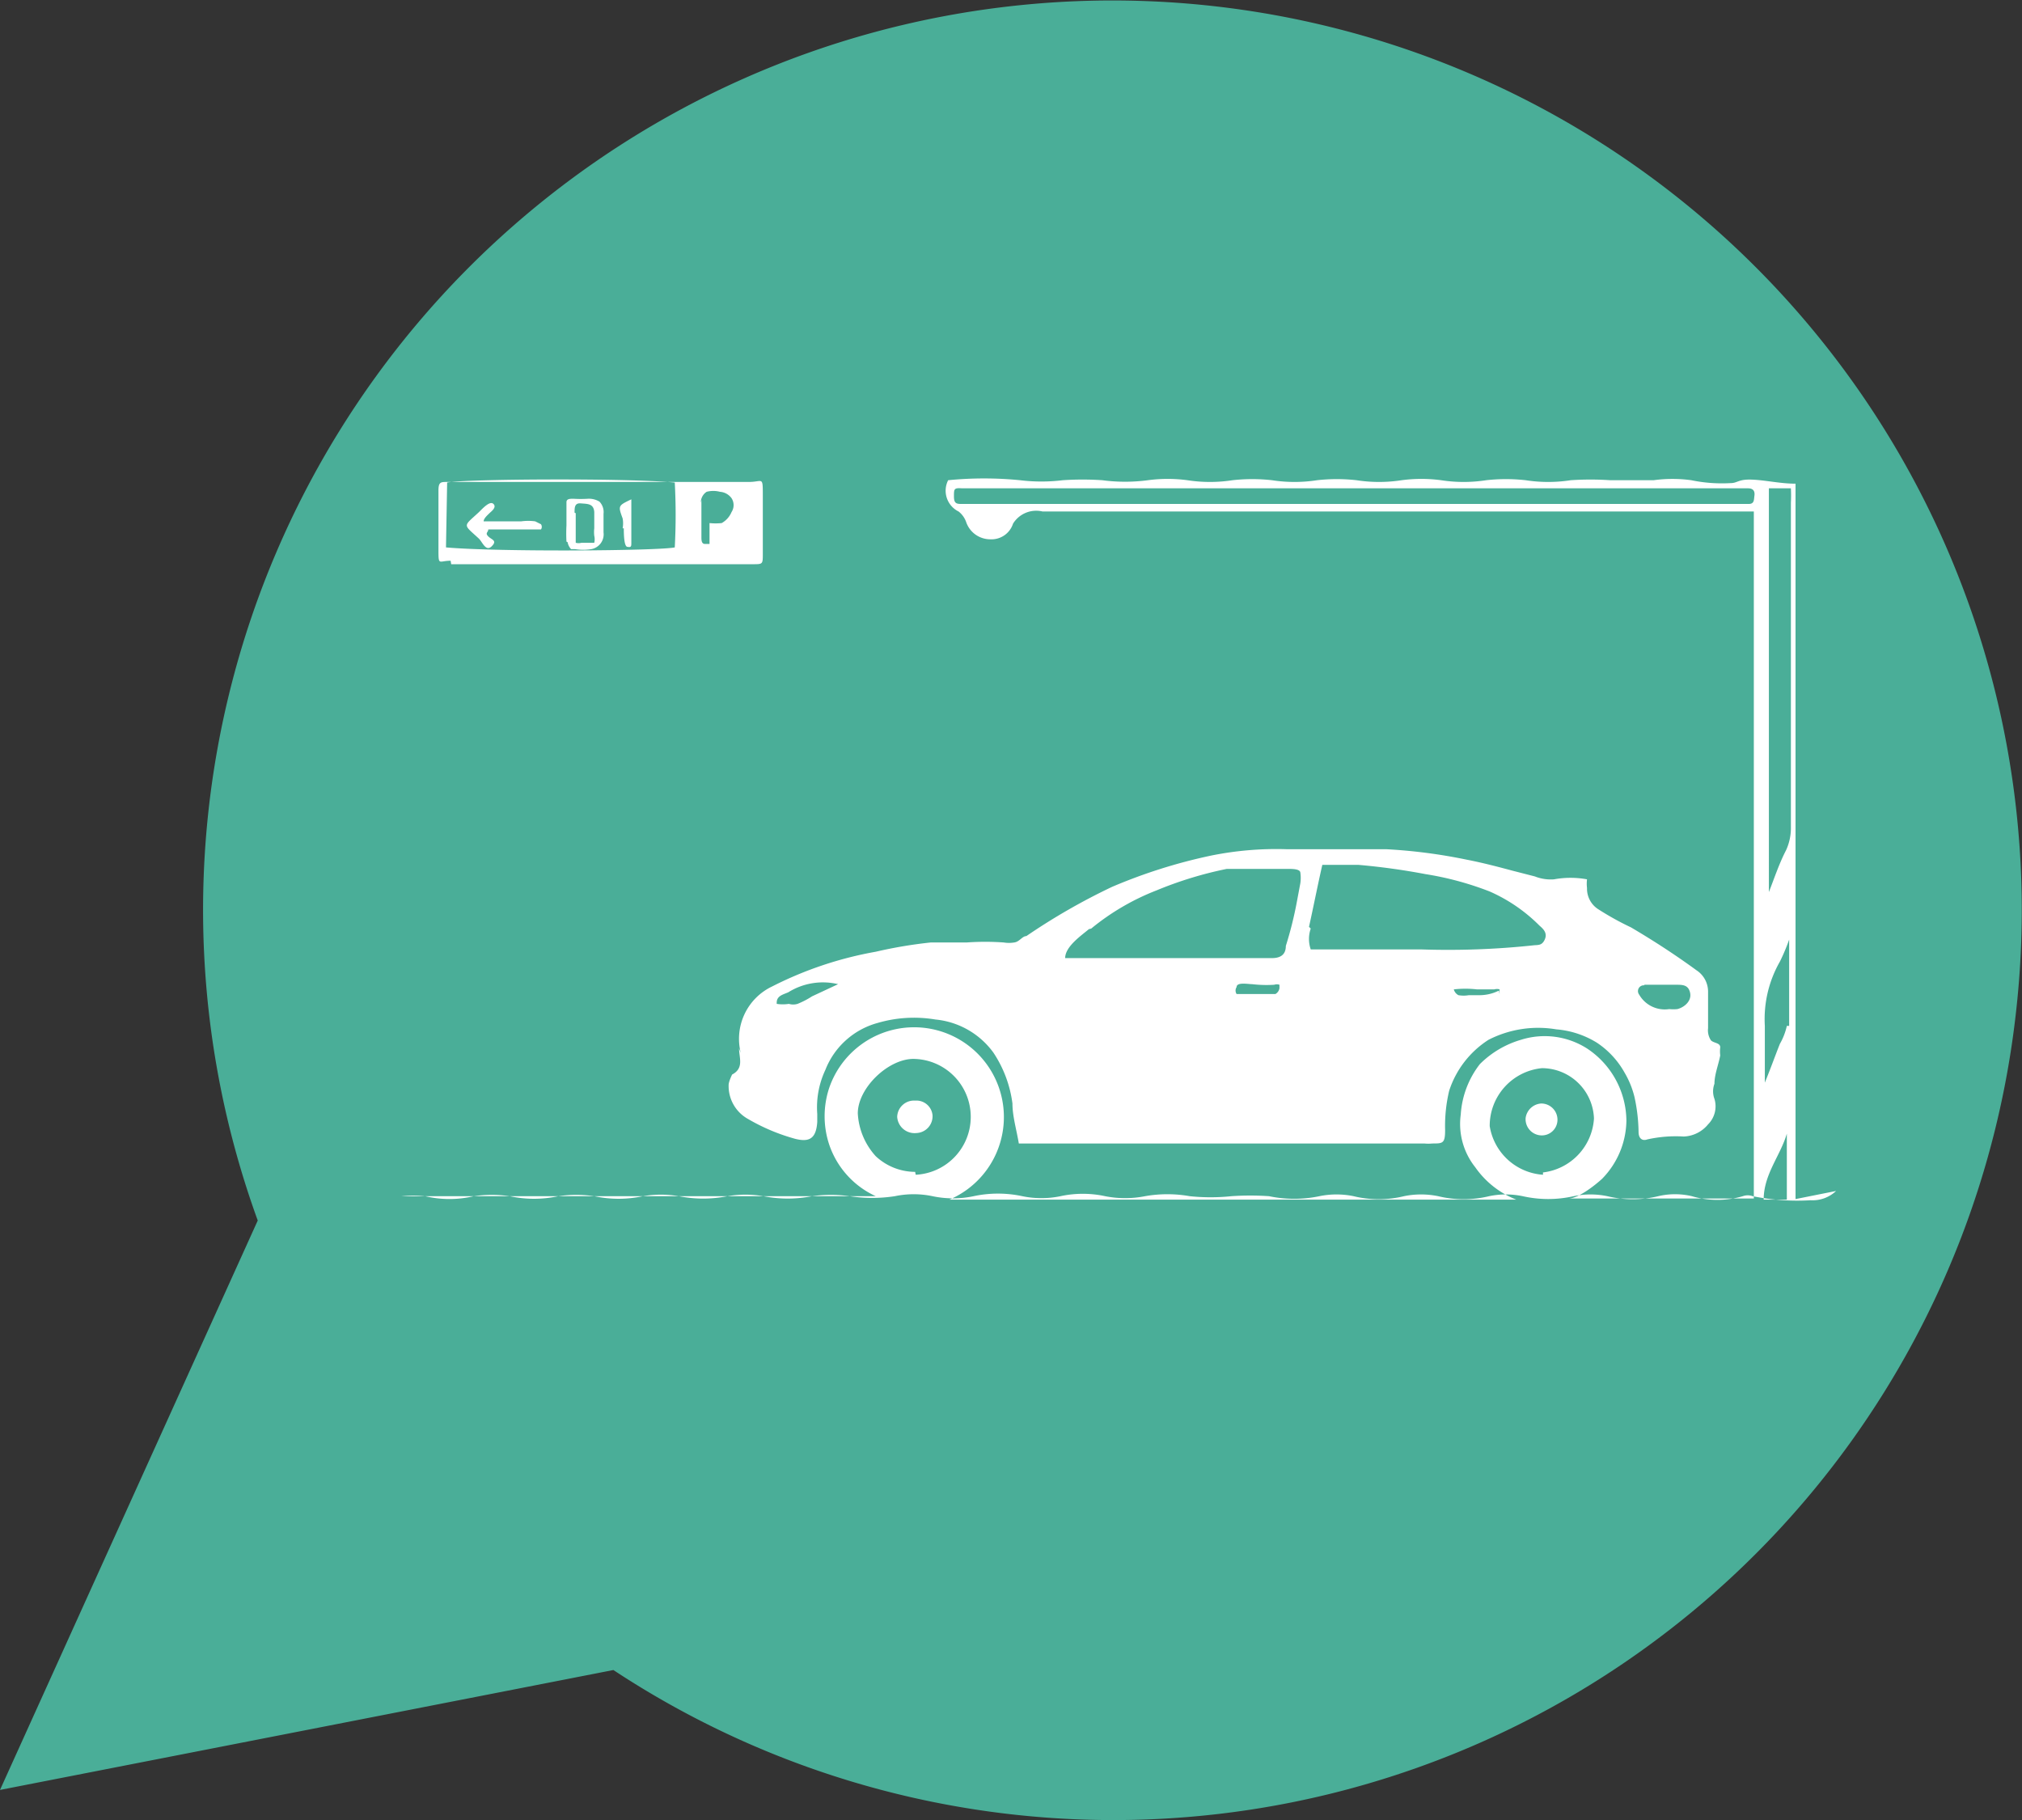 <svg xmlns="http://www.w3.org/2000/svg" viewBox="0 0 34.91 31.42"><rect x="0" y="0" width="34.91" height="31.42" fill="#333333" stroke="none"/><defs><style>.cls-1{fill:#4aae98;}.cls-2{fill:#fff;}</style></defs><title>car-parking_1</title><g id="Layer_2" data-name="Layer 2"><g id="Layer_1-2" data-name="Layer 1"><path class="cls-1" d="M4.45,21.07A15.7,15.7,0,1,1,34.8,17.53a15.68,15.68,0,0,1-24.21,11.3L0,30.9Z"/><path class="cls-2" d="M12.76,18.1c0,.16.09.34-.12.45,0,0-.06.12-.06.18a.65.65,0,0,0,.34.59,3.39,3.39,0,0,0,.81.34c.24.06.36,0,.38-.29v-.14a1.52,1.52,0,0,1,.14-.76,1.35,1.35,0,0,1,.9-.81,2.23,2.23,0,0,1,1-.06,1.4,1.4,0,0,1,1,.57,2.06,2.06,0,0,1,.33.88c0,.22.07.45.11.69h7a.65.65,0,0,0,.14,0c.18,0,.22,0,.22-.23a2.62,2.62,0,0,1,.07-.68,1.65,1.65,0,0,1,.68-.88,1.88,1.88,0,0,1,1.17-.18,1.57,1.57,0,0,1,.7.23,1.49,1.49,0,0,1,.48.52,1.54,1.54,0,0,1,.17.42,3,3,0,0,1,.07.6c0,.12.07.16.15.13a2.27,2.27,0,0,1,.63-.05.57.57,0,0,0,.42-.21.44.44,0,0,0,.11-.44.37.37,0,0,1,0-.26c0-.16.07-.33.1-.49,0,0,0,0,0,0s0,0,0,0a.59.59,0,0,1,0-.14c0-.08-.11-.07-.16-.12a.31.31,0,0,1-.05-.21q0-.32,0-.63a.44.44,0,0,0-.2-.37c-.37-.27-.74-.51-1.13-.74a5,5,0,0,1-.56-.31.42.42,0,0,1-.2-.37.61.61,0,0,1,0-.15,1.58,1.58,0,0,0-.57,0,.74.74,0,0,1-.33-.05l-.39-.1c-.26-.07-.53-.14-.79-.19a9.27,9.27,0,0,0-1.39-.18l-.72,0h-1a5.67,5.67,0,0,0-1.3.11,9.19,9.19,0,0,0-1.71.54,10.89,10.89,0,0,0-1.48.85c-.07,0-.12.1-.21.11a.54.54,0,0,1-.18,0,4.5,4.5,0,0,0-.64,0c-.21,0-.41,0-.62,0a7.85,7.85,0,0,0-.95.16,6.4,6.4,0,0,0-1.79.6,1,1,0,0,0-.54,1.15M28.39,17h.55c.11,0,.21,0,.24.14s-.1.25-.22.28a.65.65,0,0,1-.14,0,.51.51,0,0,1-.52-.25.1.1,0,0,1,.09-.16M22,17.16h-.4c-.07,0-.19,0-.25,0a.11.11,0,0,1,0-.12c0-.09.2-.05.27-.05A2.11,2.11,0,0,0,22,17a.14.14,0,0,1,.09,0l0,.06a.14.14,0,0,1-.07.1m3.86-.06a.75.75,0,0,1-.32.08h-.2a.53.53,0,0,1-.18,0,.16.16,0,0,1-.08-.1,1.75,1.75,0,0,1,.4,0l.3,0a.15.15,0,0,1,.09,0,0,0,0,0,1,0,.08M22.6,16c.08-.36.15-.72.23-1.07,0,0,.57,0,.62,0a11.54,11.54,0,0,1,1.16.16,5.36,5.36,0,0,1,1.11.3,2.81,2.81,0,0,1,.86.59c.07.06.14.13.09.24s-.12.09-.2.1a13.9,13.9,0,0,1-1.93.07H22.63l0,0a.55.55,0,0,1,0-.36m-3.79,0a4.13,4.13,0,0,1,1.13-.66A6.57,6.57,0,0,1,21.18,15l.38,0,.68,0c.07,0,.2,0,.21.06a.63.63,0,0,1,0,.19l-.06.32a6.49,6.49,0,0,1-.19.76c0,.14-.08.21-.24.21H19c-.2,0-.41,0-.61,0,0-.2.28-.39.41-.5m-5.39,1.27c0-.12.11-.14.2-.18a1.13,1.13,0,0,1,.86-.14l-.45.21a1.46,1.46,0,0,1-.25.13.26.26,0,0,1-.15,0,.68.68,0,0,1-.21,0v0"/><path class="cls-2" d="M31,20.7V8.35c-.26,0-.51-.06-.75-.07s-.25.06-.37.06a2.6,2.6,0,0,1-.68-.05,2.4,2.4,0,0,0-.65,0h-.75a5.14,5.14,0,0,0-.68,0,2.55,2.55,0,0,1-.78,0,3.09,3.09,0,0,0-.68,0,2.55,2.55,0,0,1-.78,0,2.58,2.58,0,0,0-.68,0,2.55,2.55,0,0,1-.78,0,3.09,3.09,0,0,0-.68,0,2.55,2.55,0,0,1-.78,0,3.09,3.09,0,0,0-.68,0,2.55,2.55,0,0,1-.78,0,2.57,2.57,0,0,0-.68,0,3,3,0,0,1-.79,0,5.14,5.14,0,0,0-.68,0,3.05,3.05,0,0,1-.74,0,6.31,6.31,0,0,0-1.24,0,.4.4,0,0,0,.18.54.4.4,0,0,1,.13.18.44.44,0,0,0,.42.3.39.39,0,0,0,.39-.27A.47.47,0,0,1,18,8.83H30.28c0,.6,0,11.59,0,11.86-.6,0-3,0-3.2,0,.17,0,.46-.23.58-.34a1.46,1.46,0,0,0,.42-1,1.51,1.51,0,0,0-.68-1.25,1.36,1.36,0,0,0-1.14-.15,1.66,1.66,0,0,0-.71.42,1.58,1.58,0,0,0-.33.87,1.2,1.2,0,0,0,.25.91,1.56,1.56,0,0,0,.71.56H16.39a1.55,1.55,0,1,0-2.07-1.94,1.55,1.55,0,0,0,0,1,1.51,1.51,0,0,0,.8.88l-.05,0H6.93l0,0s0,0,0,0a1.91,1.91,0,0,1,.41,0,1.83,1.83,0,0,0,.84,0,2.15,2.15,0,0,1,.62,0,2,2,0,0,0,.84,0,2.15,2.15,0,0,1,.62,0,2,2,0,0,0,.84,0,1.84,1.84,0,0,1,.62,0,2.16,2.16,0,0,0,.84,0,1.84,1.84,0,0,1,.62,0,2.17,2.17,0,0,0,.84,0,2.36,2.36,0,0,1,.65,0,2.55,2.55,0,0,0,.78,0,1.58,1.58,0,0,1,.65,0,1.72,1.72,0,0,0,.71,0,2,2,0,0,1,.84,0,1.63,1.63,0,0,0,.66,0,1.82,1.82,0,0,1,.77,0,1.78,1.78,0,0,0,.69,0,2.21,2.21,0,0,1,.77,0,3.47,3.47,0,0,0,.72,0,4.75,4.75,0,0,1,.65,0,2.12,2.12,0,0,0,.87,0,1.47,1.47,0,0,1,.59,0,1.83,1.83,0,0,0,.87,0,1.47,1.47,0,0,1,.59,0,1.87,1.87,0,0,0,.88,0,1.42,1.42,0,0,1,.58,0,2,2,0,0,0,.88,0,1.42,1.42,0,0,1,.58,0,1.87,1.87,0,0,0,.88,0,1.26,1.26,0,0,1,.58,0,1.55,1.55,0,0,0,.88,0,.25.25,0,0,1,.17,0,3.85,3.85,0,0,0,1,.07.59.59,0,0,0,.44-.16Zm-.8-12H16.62c-.1,0-.15,0-.15-.13s0-.15.14-.14H30.18c.1,0,.12.06.11.13s0,.14-.1.14M15.8,20.23a1,1,0,0,1-.68-.27,1.19,1.19,0,0,1-.31-.74c0-.43.51-.93.95-.94a1,1,0,0,1,1,1,1,1,0,0,1-.95,1m10.83,0a1,1,0,0,1-.92-.84,1,1,0,0,1,.9-1,.9.9,0,0,1,.9.87,1,1,0,0,1-.88.93m4.21.47h-.4c0-.44.29-.76.4-1.14Zm0-3a1.1,1.1,0,0,1-.12.31c-.08.2-.15.4-.26.67,0-.15,0-.22,0-.29,0-.23,0-.46,0-.69a2,2,0,0,1,.26-1.11,3.35,3.35,0,0,0,.16-.38c0,.55,0,1,0,1.49m-.07-3c-.11.22-.19.46-.28.69h0V8.43l.38,0a2.5,2.5,0,0,1,0,.25v5.59a.92.92,0,0,1-.08.4"/><path class="cls-2" d="M7.79,9.74H13c.17,0,.17,0,.17-.18,0-.32,0-.65,0-1s0-.24-.24-.24H7.72c-.11,0-.15,0-.15.15,0,.34,0,.69,0,1s0,.21.21.21m4.32-1a.22.22,0,0,1,.1-.19.45.45,0,0,1,.23,0,.27.27,0,0,1,.2.11.22.22,0,0,1,0,.24.39.39,0,0,1-.17.19h0a1,1,0,0,1-.21,0v.2s0,.13,0,.16,0,0,0,0h-.08c-.06,0-.06-.07-.06-.12,0-.21,0-.43,0-.64m-4.39-.3c.28-.06,3.07-.08,3.93,0a10.47,10.47,0,0,1,0,1.12c-.29.06-3.05.08-3.95,0Z"/><polygon class="cls-2" points="29.91 8.42 23.38 8.42 16.85 8.42 23.38 8.42 29.91 8.42"/><path class="cls-2" d="M15.8,19a.29.29,0,0,0-.31.28.3.3,0,0,0,.33.28.29.29,0,0,0,.28-.31.28.28,0,0,0-.3-.25"/><path class="cls-2" d="M26.61,19.05a.29.29,0,0,0-.27.25.28.28,0,0,0,.26.3.27.27,0,0,0,.29-.27.28.28,0,0,0-.28-.28"/><path class="cls-2" d="M9.24,9h0A.89.89,0,0,0,9,9H8.35c0-.05.07-.11.1-.14s.13-.1.07-.16-.18.07-.25.14c-.28.26-.28.2,0,.46.06.06.12.23.22.13s0-.11-.06-.17,0-.07,0-.12h.83s.07,0,.08,0a.08.08,0,0,0,0-.09"/><path class="cls-2" d="M9.8,9.36a.23.23,0,0,0,.06.12l.07,0a.88.88,0,0,0,.28,0,.26.26,0,0,0,.21-.29c0-.1,0-.21,0-.32v0a.26.26,0,0,0-.07-.21.35.35,0,0,0-.2-.05,2.08,2.08,0,0,1-.25,0c-.06,0-.12,0-.12.06s0,.27,0,.4a2.61,2.61,0,0,0,0,.28m.14-.5c0-.09,0-.17.11-.16s.22,0,.23.15v.28a.57.57,0,0,0,0,.13.26.26,0,0,1,0,.12h0s-.17,0-.22,0a.19.19,0,0,1-.1,0s0-.16,0-.22V8.86"/><path class="cls-2" d="M10.77,9.12c0,.07,0,.31.06.32s.07,0,.07-.06c0-.25,0-.5,0-.76-.23.11-.23.11-.15.33a.47.47,0,0,1,0,.17"/></g></g></svg>